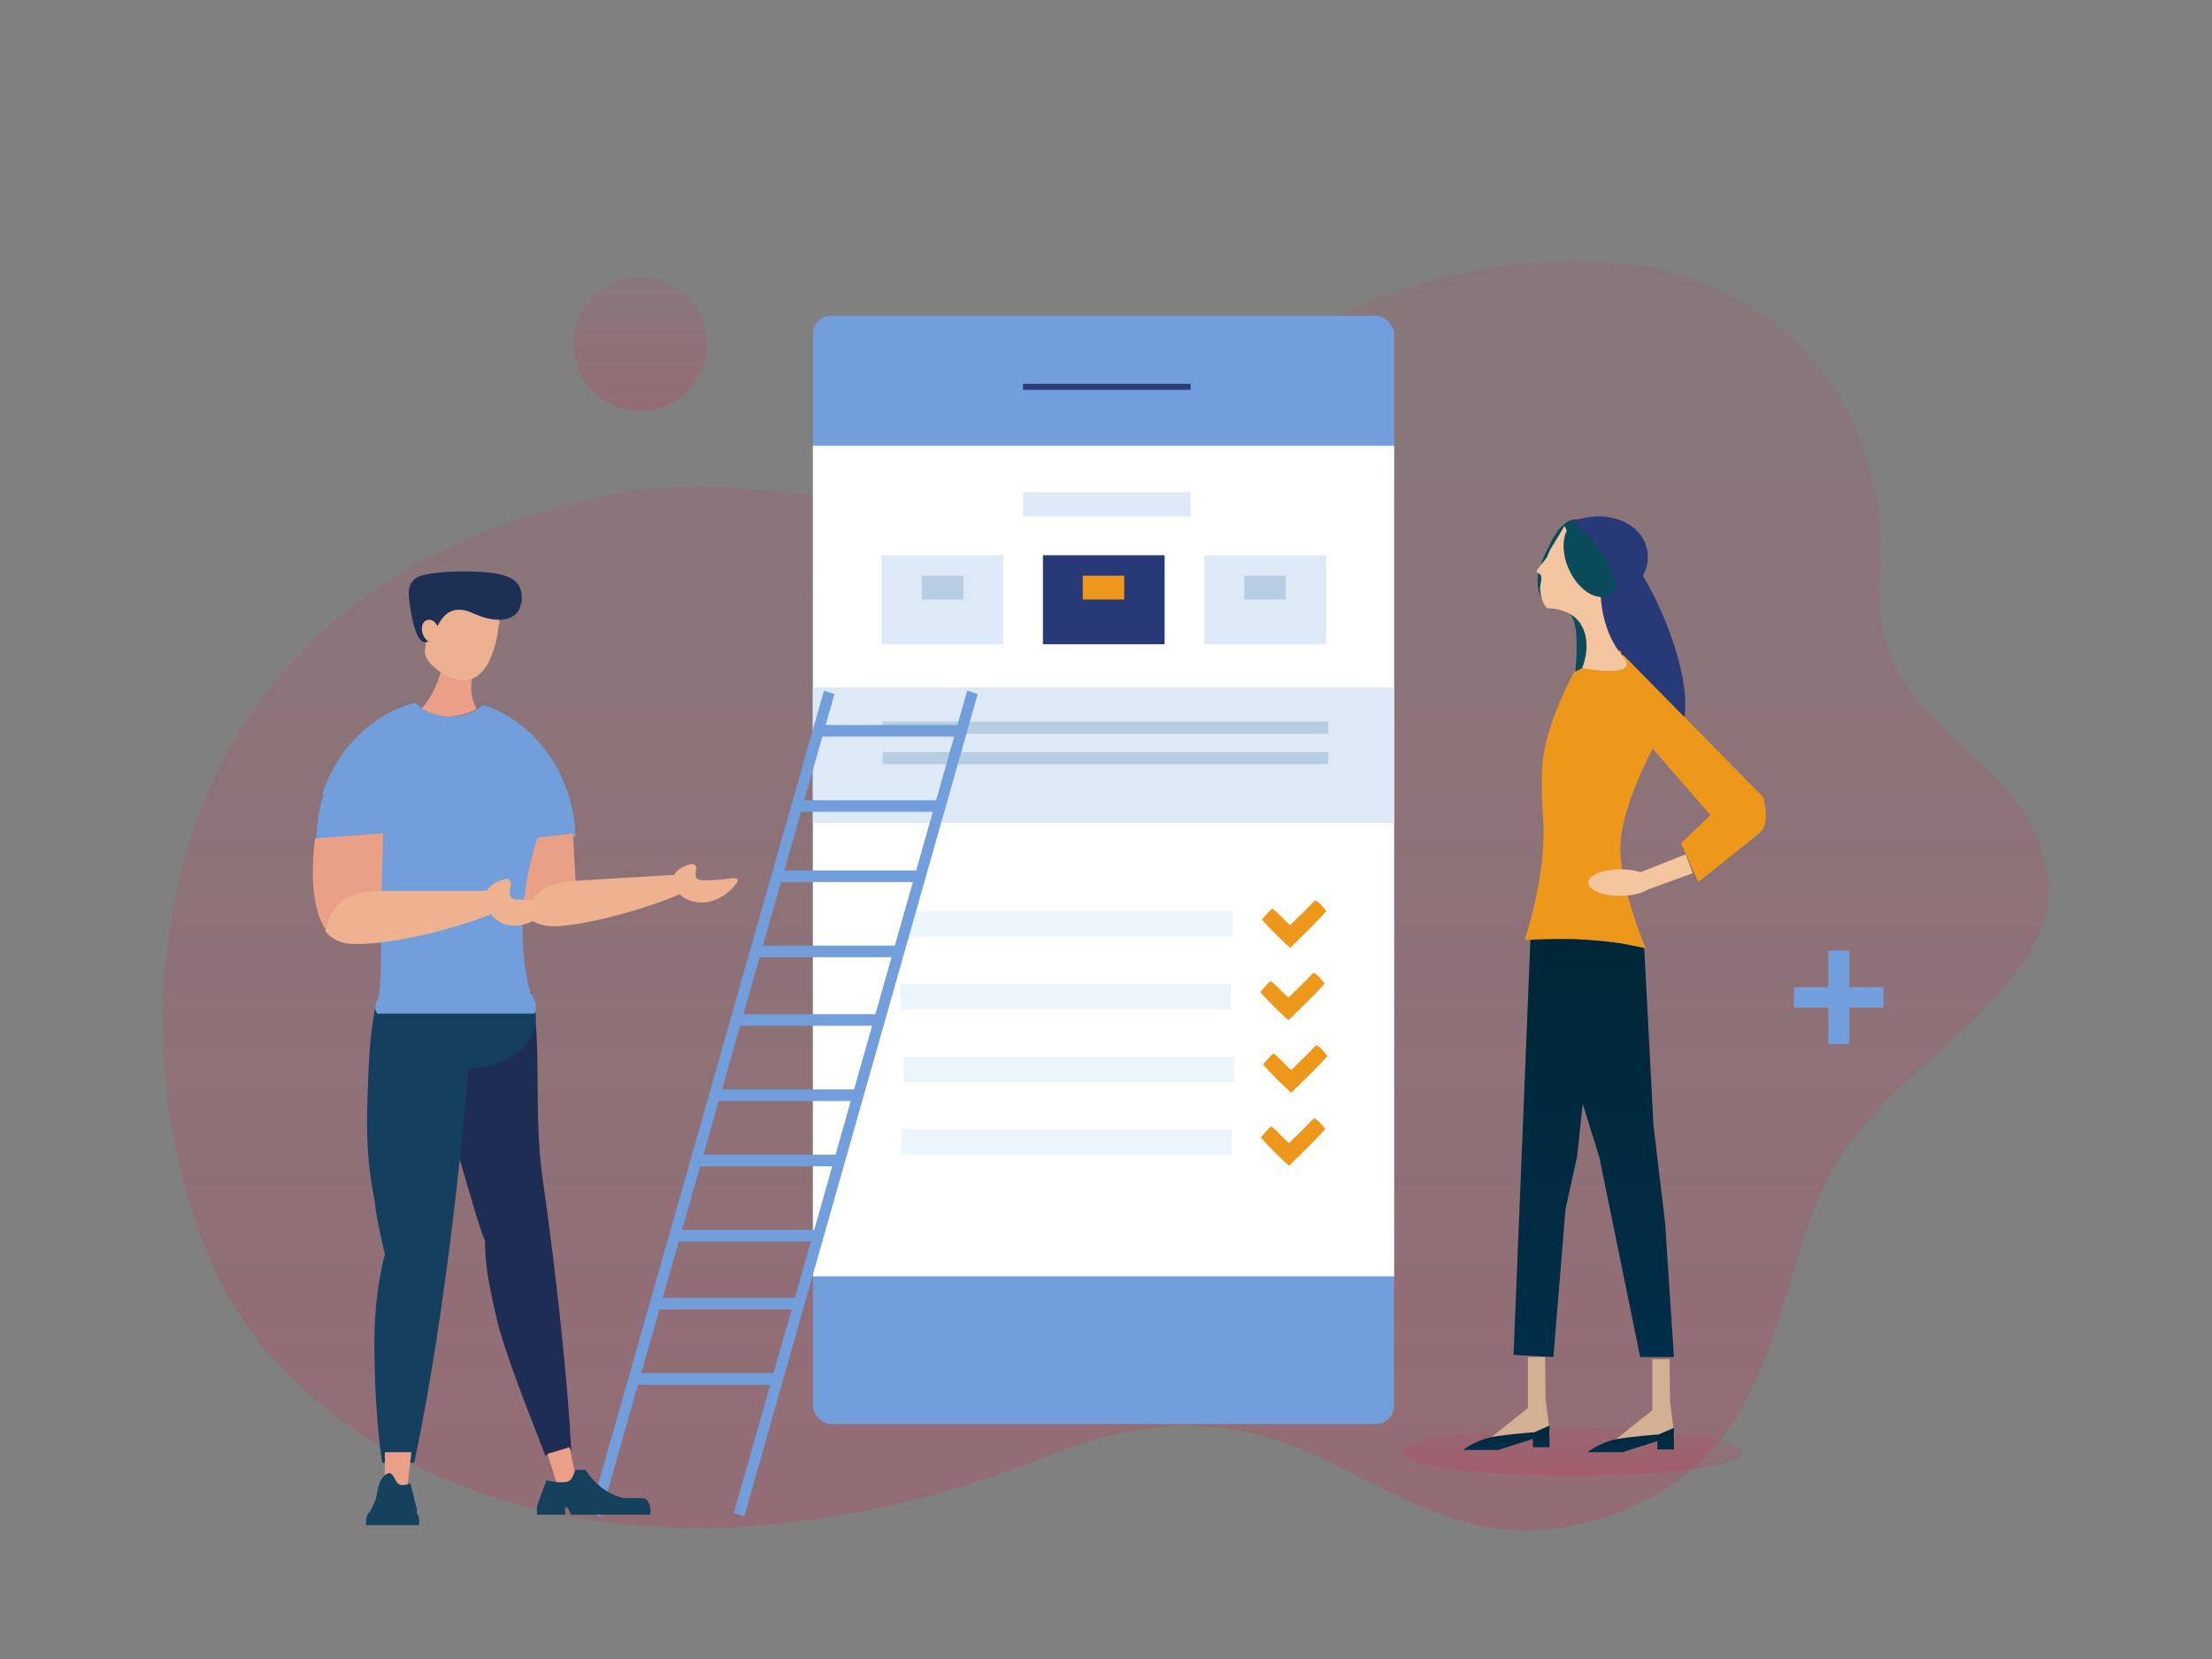 <svg xmlns="http://www.w3.org/2000/svg" viewBox="0 0 400 300"><rect x="0" y="0" width="400" height="300" fill="#808080" stroke="none"/><defs><linearGradient id="a" x1="200" x2="200" y1="276.6" y2="47.1" gradientUnits="userSpaceOnUse"><stop offset="0" stop-color="#e01e49"/><stop offset="1" stop-color="#e01e49" stop-opacity=".4"/></linearGradient><linearGradient id="c" x1="284.3" x2="284.3" y1="266.9" y2="258.3" href="#a"/><linearGradient id="b" x1="580.4" x2="580.4" y1="245.4" y2="168.6" gradientTransform="matrix(-1 0 0 1 868.6 0)" gradientUnits="userSpaceOnUse"><stop offset="0" stop-color="#002d49"/><stop offset="1" stop-color="#002737"/></linearGradient><linearGradient id="d" x1="294.9" x2="294.9" y1="262.6" y2="258.1" href="#b"/><linearGradient id="e" x1="272.4" x2="272.4" y1="262.2" y2="257.7" href="#b"/><linearGradient id="f" x1="115.8" x2="115.8" y1="74.3" y2="50.1" href="#a"/><linearGradient id="g" x1="165.5" x2="165.5" y1="35.5" y2="23.4" href="#a"/></defs><path fill="url(#a)" d="M46.4 242c-24.8-29.9-36-133.2 65.3-152.8 29.1-5.6 67.9 10.7 90.1-.9s27.5-35.5 73.9-40.6 66.6 27.5 64.3 56.4c-2.2 28.9 25.9 30.3 30.1 53.3 3.9 21-28.2 34.5-39.1 54.7s-8.3 53.3-42.9 62.9c-38.5 10.7-48.6-31.7-98.6-11.7-55.2 22.1-112 16.5-143.3-21.2Z" opacity=".2"/><rect width="105.1" height="200.4" x="147" y="57.1" fill="#729edb" rx="3.3" ry="3.3"/><path fill="#fff" d="M147 80.6h105.1v150.2H147z"/><path fill="#2c3c77" d="M185 69.4h30.3v1.1H185z"/><path fill="#ecf5fc" d="M163.2 164.8h59.7v4.6h-59.7z"/><path fill="#ed971b" d="M239.9 164.7c-2.1 2.4-4.4 4.5-6.6 6.7q-2.7-2.4-5.1-5.1c.6-.7 1.2-1.5 1.9-2 1.2.9 2.1 2.1 3.2 3 1.5-1.5 3-2.9 4.5-4.5.9.4 1.4 1.2 2 1.9Z"/><path fill="#dde9f7" d="M147 124.3h105.1v24.5H147zM185 89h30.3v4.4H185z"/><path fill="#273977" d="M188.6 100.4h22v16.1h-22z"/><path fill="#dde9f7" d="M159.4 100.4h22v16.1h-22zm58.4 0h22v16.1h-22z"/><path fill="#ecf5fc" d="M162.9 177.9h59.7v4.6h-59.7z"/><path fill="#ed971b" d="M239.6 177.8c-2.1 2.4-4.4 4.5-6.6 6.7q-2.7-2.4-5.1-5.1c.6-.7 1.2-1.5 1.9-2 1.2.9 2.1 2.1 3.2 3 1.5-1.5 3-2.9 4.5-4.5.9.4 1.4 1.2 2 1.9Z"/><path fill="#ecf5fc" d="M163.4 191.1h59.7v4.6h-59.7z"/><path fill="#ed971b" d="M240.1 190.9c-2.1 2.4-4.4 4.5-6.6 6.7q-2.7-2.4-5.1-5.1c.6-.7 1.2-1.5 1.9-2 1.2.9 2.1 2.1 3.2 3 1.5-1.5 3-2.9 4.5-4.5.9.4 1.4 1.2 2 1.9Z"/><path fill="#ecf5fc" d="M163 204.2h59.7v4.6H163z"/><path fill="#ed971b" d="M239.7 204.1c-2.1 2.4-4.4 4.5-6.6 6.7q-2.7-2.4-5.1-5.1c.6-.7 1.2-1.5 1.9-2 1.2.9 2.1 2.1 3.2 3 1.5-1.5 3-2.9 4.5-4.5.9.4 1.4 1.2 2 1.9Zm-43.9-100h7.5v4.3h-7.5z"/><path fill="#b7cde2" d="M166.7 104.1h7.5v4.3h-7.5zm58.3 0h7.5v4.3H225zm-65.4 26.4h80.6v2.2h-80.6zm0 5.5h80.6v2.2h-80.6z"/><ellipse cx="284.3" cy="262.6" fill="url(#c)" opacity=".2" rx="30.9" ry="4.3"/><path fill="#094b5b" d="M288.6 107.8s.7-12.5-2.7-13.7c-3.4-1.3-5.8 4.7-5.8 4.7s-1.7 2.9-2 5.5.7 3.9.7 3.9 4.5.4 5.8 4.1-.3 14.1-.3 14.1 9.9-3.1 6.8-7.8c-2.7-4.1-2.5-10.8-2.5-10.8"/><ellipse cx="294.2" cy="113.6" fill="#273977" rx="6.9" ry="21.2" transform="rotate(-23.7 293.856 113.654)"/><path fill="url(#b)" d="m273.7 245 7.2.4 2.2-26.8 2.1-9.5 1-9.5 3 9.6 7.4 36.2h6.1l-1.6-24.3-2.1-17.6-1.7-32.6-13-1.2-7.5-1.1z"/><path fill="#d3af94" d="m302.8 259.8-11.5 1.2 7.5-6v-9.2h3.1l.1 7.6z"/><path fill="url(#d)" d="M299.7 259.4s-4.6.4-6.5.7c-3.7.5-6.1 2.5-6.1 2.5h6.3l6.3-2v1.5h3v-3.9l-3 1.3Z"/><path fill="#d3af94" d="m280.3 259.4-11.5 1.2 7.5-6v-9.2h3.1l.1 7.6z"/><path fill="url(#e)" d="M277.2 259s-4.6.4-6.5.7c-3.7.5-6.1 2.5-6.1 2.5h6.3l6.3-2v1.5h3v-3.9l-3 1.3Z"/><path fill="#ed971b" d="m298.8 135.4-5.8-17.8-8.3 3.9s-3.5 6.1-5.1 12.7c-1.3 5.2-.7 10.5-.5 14.8.4 9.9-3.4 21-3.4 21s5.7-.4 11-.1c5.3.2 10.9 1.6 10.9 1.6s-4.6-10.8-4.6-18.1 5.9-18.1 5.9-18.1Z"/><path fill="#ed971b" d="m318.8 144.1-25.3-25.7s-2.7 2.7-2.1 7.8 7.4 9.1 7.4 9.1l10.5 12.1-5.3 5.1 3.1 7s9.2-7.3 11.2-9 .5-6.4.5-6.4"/><path fill="#f3c6a0" d="m289.5 108.1-6.6-13-1.9 3.2s-.8 1.1-1.1 2.1-2.7 2.9-1.8 3.2c0 0 .5.1.6.7s-.2 1.6-.2 1.9c0 2.7 1.3 3.8 1.3 3.8s4.5-.2 6.3 3.3 0 7.5 0 7.5 11 2.1 7.3-2.2-3.9-10.4-3.9-10.4Z"/><ellipse cx="287.9" cy="100.8" fill="#094b5b" rx="4.6" ry="7.3" transform="rotate(-23.6 288.388 100.962)"/><path fill="#f3c6a0" d="m297.6 161 8.5-3.1-1.3-3.4-8.1 3.2z"/><ellipse cx="293" cy="159.6" fill="#f3c6a0" rx="5.8" ry="2.4"/><path fill="#273977" d="M285.6 93.8c-.5.1-.9.3-1.4.5 3.7 2.6 6.8 6.8 8.2 11.9.2.7.4 1.4.5 2.1 3.8-2.2 5.9-6 4.8-9.5-1.3-4.3-6.7-6.5-12.2-4.9Z"/><g fill="#729edb"><path d="m108.6 274.2-1.9-.6L149 124.9l1.9.6zm26 0-1.9-.6 42.2-148.7 1.9.6z"/><path d="M114.8 248.3h26v2.1h-26zm3.5-13.6h26v2.1h-26zm4.5-12.3h26v2.1h-26zm3.6-13.6h26v2.1h-26zm3.1-11.8h26v2.1h-26zm3.6-13.6h26v2.1h-26zm3.8-12.4h26v2.1h-26zm3.6-13.6h26v2.1h-26zm3.8-12.7h26v2.1h-26zm3.6-13.6h26v2.1h-26z"/></g><path fill="#1e2d54" d="M78.3 182.7c.3 5.7 0 7.3 1.6 14.4 2.4 11.1 2.1 8.5 2.4 10.1 1.1 2.7 4.2 14.8 5.4 17.1 0 4.7.8 8.4 2.1 14.1 1.6 6.8 6.4 18.4 8.8 24.8l4.7-1.1c-.7-12.7-2.5-30-5.2-49.2-1.7-12.2 0-23.6-2-33.6l-17.9 3.3Z"/><g fill="#153f5e"><path d="M68 181.5c-1.2 5.6-1.4 11.7-1.6 19-.3 11.4 1.6 16.6 1.5 18.1.5 2.9 1.1 5.7 1.7 8.2-1.2 4.6-1.9 10.1-1.9 16 0 7 .4 15 1.4 21.7h5.8c2.7-12.5 5.4-29.8 7.6-49 1.4-12.3 2.4-23.9 2.9-34H67.9Z"/><ellipse cx="85.1" cy="184.1" rx="11.8" ry="9"/></g><path fill="#ea9f88" d="M73.7 268.6h-4.1v-6h4.8z"/><path fill="#16415d" d="M75.4 273.8v-.4c0-.4 0-.8-.2-1.2l-1-4s-.9.5-1.8.3-.9-1.5-1.8-2.1h-.4s-.9.3-1.5 1.6c-.4.9-.6 2.9-.9 3.5-.3.7-.7 1.4-.9 1.9q-.45.3-.6.9c-.3 0-.4 0 0 0 0 .2-.1.4-.1.6v.9h9.6v-.9c0-.4-.1-.8-.3-1.1Zm-3.4-.7h-.3z"/><path fill="#ea9f88" d="m104.2 267.6-3.4 1-1.8-5.7 4-1.2z"/><path fill="#16415d" d="m97.3 271.8 1.5-4.1s2.2.5 3.5.3 1.3-1.4 1.8-2.2h1.8s2.3 4.1 6.9 5.1h3.4c.8 0 1.4 1 1.4 2.1v.9h-14.3l-.7-1.3h-.4v1.3h-5.1v-.9c0-.4 0-.9.3-1.2Z"/><path fill="#ea9f86" d="M75.8 128.5c1.5.7 3.1 1.1 4.9 1.1s3.9-.5 5.5-1.4c-.6-1.1-1-2.4-1-3.9 0-2 .7-3.8 1.8-4.9v-2.6h-6.5c-.3 4.8-2 9-4.6 11.7Z"/><path fill="#ebb190" d="M90.3 112.9c.3-3.7-3.8-4.2-6.8-4.4-1.9-.1-3.7 0-4.9 1.9-.3-.5-1 .4-1.5.3-1 0-1.7.3-1.7 1.7s.5 3.4 1.5 3.5h.1c0 1.2-.4 2.1.1 3 1 1.9 3.4 3.4 5.2 3.9 5.8 1.7 7.6-6.3 7.9-10Z"/><path fill="#1c3054" d="M94.3 109.1c.3-3-.6-4.9-5.4-5.5-3.2-.4-8.6-.4-12 .3-3.5.7-3 3.4-2.9 4.6.3 2.9 1.2 7.2 2.6 7.6.3.1.6 0 .9-.1-.5-.3-.9-.8-1.1-1.5-.3-1.1 0-2.2.9-2.4.7-.2 1.4.3 1.8 1.1 1.1-2 2.7-4.1 6.7-2.2 4.4 2 8.1 1.1 8.4-1.9Z"/><path fill="#729edb" d="M78.4 152.6c9.1 0 17.8-.5 25.7-1.3-.4-11.3-7.3-20.7-16.6-23.8-1.5 1.3-3.6 2.1-6 2.1s-5-1-6.4-2.5c-10.1 2.7-17.7 12.7-17.9 24.7q10.05.9 21.3.9Z"/><path fill="#ea9f87" d="m103.6 150.7.5 8.8c-4.8 1.1-7.8 3.1-8.8 6.2-1.8-2-2.8-5.3-3.1-9.9v-3.7z"/><path fill="#efb290" d="M95.3 165.9c.8-5.2 4.1-6.1 8.3-6.6l18.3-1.1c.5-.9 1.7-1.7 3.3-2 .3 0 .7.4.7.6 0 1.3-.8 2.5 1.8 2.4 1.2 0 3.5-.2 4.8-.4.3 0 1.4 0 .7.9-1 1.5-3.5 3.5-6.3 3.5-1.7 0-3.1-.6-4-1.5-5.9 2.6-16.6 5.6-22.6 5.8-2 0-3.7-.5-5-1.7Z"/><path fill="#729edb" d="M68.5 183.3h27.9c.7 0 .5-1.8.4-2-.5-1.6-1.1-2-1.4-3.8q-.9-4.35-.9-9.3c0-10.5 3.2-20.4 7.3-26.3-2.7-6.8-8-12.1-14.6-14.3-1.5 1.3-3.6 2.1-6 2.1s-5-1-6.4-2.5c-7.6 2-13.8 8.2-16.5 16.3 6 2.7 10.6 14.8 10.6 29.4q0 3.45-.3 6.6c-.1 1.2-.6 1.7-.7 2.1-.2 1.2.3 1.8.7 1.8Z"/><path fill="#ea9f87" d="m69.3 150.8-.3 10.5c-5.2 1-8.7 3.2-10.1 6.8-1.7-2.5-2.5-6.5-2.3-12 0-1.3.2-3.3.4-4.5l12.3-.9Z"/><path fill="#efb290" d="M58.8 168.4c1.4-6.1 5-7 9.5-7.3H88c.6-1.1 2-1.9 3.7-2.2.3 0 .7.5.7.8 0 1.6-1.1 2.9 1.7 3 1.3 0 3.8 0 5.1-.2.3 0 1.5 0 .7 1.1-1.3 1.7-4.1 3.9-7 3.8-1.8 0-3.2-.9-4.1-2.1-6.5 2.7-18.3 5.6-24.8 5.4-2.2 0-3.9-.8-5.2-2.3"/><circle cx="115.8" cy="62.2" r="12.1" fill="url(#f)" opacity=".2"/><circle cx="165.5" cy="29.4" r="6.1" fill="url(#g)" opacity="0"/><path fill="#729edb" d="M330.6 182.2h-6.2v-3.7h6.2v-6.6h3.8v6.6h6.2v3.7h-6.2v6.6h-3.8z"/></svg>